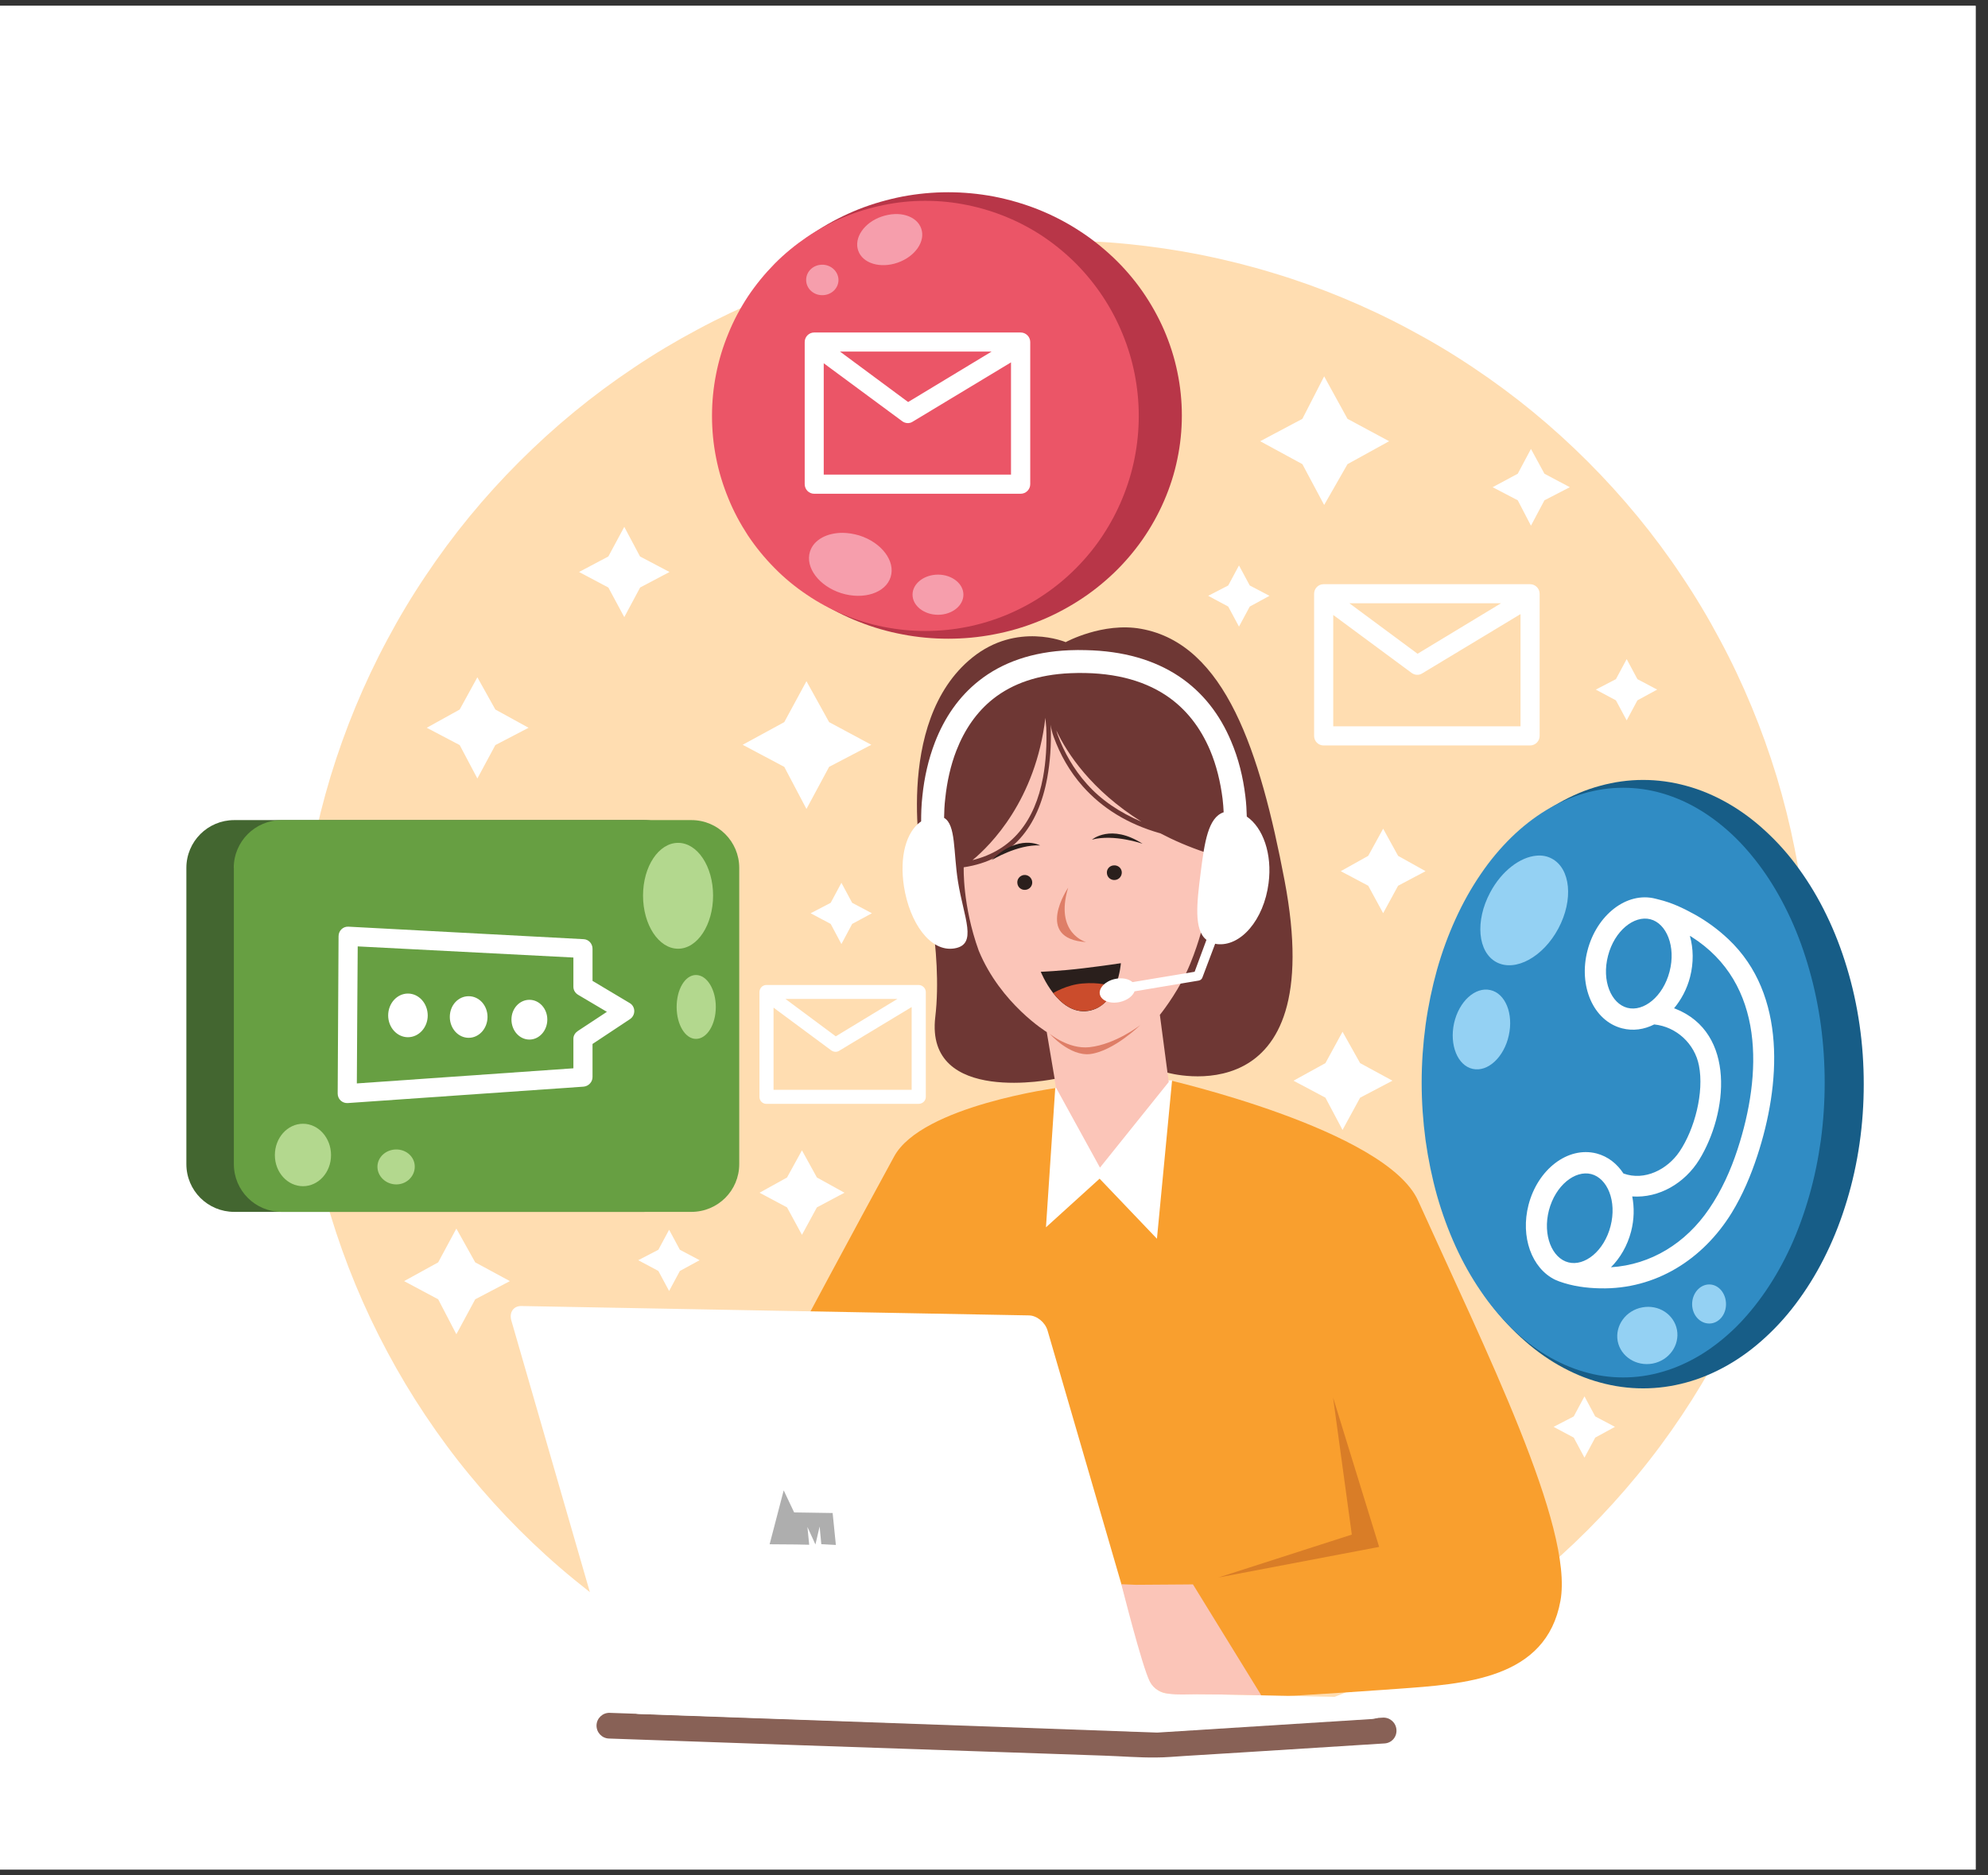 <?xml version="1.0" encoding="UTF-8"?>
<svg xmlns="http://www.w3.org/2000/svg" xmlns:xlink="http://www.w3.org/1999/xlink" width="106" viewBox="0 0 79.5 75" height="100" preserveAspectRatio="xMidYMid meet">
  <rect x="0" y="0" width="79.5" height="75" fill="#333333" stroke="none"/>
  <defs>
    <clipPath id="b968ae3c6f">
      <path d="M 0 0.234 L 79.004 0.234 L 79.004 74.766 L 0 74.766 Z M 0 0.234 " clip-rule="nonzero"></path>
    </clipPath>
    <clipPath id="ac9ef4589c">
      <path d="M 11 9 L 73 9 L 73 70.293 L 11 70.293 Z M 11 9 " clip-rule="nonzero"></path>
    </clipPath>
    <clipPath id="5a4436dedb">
      <path d="M 56 31 L 74.531 31 L 74.531 56 L 56 56 Z M 56 31 " clip-rule="nonzero"></path>
    </clipPath>
    <clipPath id="ba81226daa">
      <path d="M 7.453 32 L 28 32 L 28 49 L 7.453 49 Z M 7.453 32 " clip-rule="nonzero"></path>
    </clipPath>
    <clipPath id="8fb63251f0">
      <path d="M 28 7.688 L 48 7.688 L 48 26 L 28 26 Z M 28 7.688 " clip-rule="nonzero"></path>
    </clipPath>
    <clipPath id="1b2ec20ff5">
      <path d="M 23 68 L 56 68 L 56 70.293 L 23 70.293 Z M 23 68 " clip-rule="nonzero"></path>
    </clipPath>
  </defs>
  <g clip-path="url(#b968ae3c6f)">
    <path fill="#ffffff" d="M 0 0.234 L 79.004 0.234 L 79.004 74.766 L 0 74.766 Z M 0 0.234 " fill-opacity="1" fill-rule="nonzero"></path>
    <path fill="#ffffff" d="M 0 0.234 L 79.004 0.234 L 79.004 74.766 L 0 74.766 Z M 0 0.234 " fill-opacity="1" fill-rule="nonzero"></path>
  </g>
  <g clip-path="url(#ac9ef4589c)">
    <path fill="#ffddb1" d="M 72.348 39.82 C 72.348 40.809 72.297 41.797 72.203 42.781 C 72.105 43.766 71.961 44.746 71.766 45.715 C 71.574 46.684 71.332 47.645 71.047 48.59 C 70.758 49.539 70.426 50.469 70.047 51.383 C 69.668 52.297 69.246 53.188 68.777 54.062 C 68.312 54.934 67.805 55.781 67.254 56.605 C 66.707 57.426 66.117 58.223 65.488 58.984 C 64.859 59.75 64.195 60.484 63.496 61.184 C 62.797 61.883 62.066 62.547 61.301 63.172 C 60.535 63.801 59.742 64.391 58.918 64.941 C 58.098 65.488 57.25 65.996 56.375 66.465 C 55.504 66.93 54.609 67.352 53.695 67.73 C 52.781 68.109 51.852 68.441 50.902 68.73 C 49.957 69.016 48.996 69.258 48.027 69.449 C 47.059 69.645 46.078 69.789 45.094 69.887 C 44.109 69.98 43.121 70.031 42.133 70.031 C 41.145 70.031 40.156 69.98 39.172 69.887 C 38.188 69.789 37.207 69.645 36.238 69.449 C 35.27 69.258 34.309 69.016 33.363 68.73 C 32.414 68.441 31.484 68.109 30.57 67.73 C 29.656 67.352 28.762 66.93 27.891 66.465 C 27.016 65.996 26.168 65.488 25.348 64.941 C 24.523 64.391 23.73 63.801 22.965 63.172 C 22.199 62.547 21.469 61.883 20.77 61.184 C 20.07 60.484 19.406 59.75 18.777 58.984 C 18.148 58.223 17.562 57.426 17.012 56.605 C 16.461 55.781 15.953 54.934 15.488 54.062 C 15.02 53.188 14.598 52.297 14.219 51.383 C 13.84 50.469 13.508 49.539 13.219 48.59 C 12.934 47.645 12.691 46.684 12.5 45.715 C 12.305 44.746 12.16 43.766 12.062 42.781 C 11.969 41.797 11.918 40.809 11.918 39.82 C 11.918 38.832 11.969 37.844 12.062 36.859 C 12.16 35.875 12.305 34.898 12.5 33.926 C 12.691 32.957 12.934 32 13.219 31.051 C 13.508 30.105 13.84 29.176 14.219 28.262 C 14.598 27.348 15.02 26.453 15.488 25.582 C 15.953 24.707 16.461 23.859 17.012 23.039 C 17.562 22.215 18.148 21.422 18.777 20.656 C 19.406 19.891 20.07 19.16 20.77 18.461 C 21.469 17.762 22.199 17.098 22.965 16.469 C 23.73 15.84 24.523 15.254 25.348 14.703 C 26.168 14.152 27.016 13.645 27.891 13.18 C 28.762 12.711 29.656 12.289 30.57 11.91 C 31.484 11.531 32.414 11.199 33.363 10.914 C 34.309 10.625 35.27 10.387 36.238 10.191 C 37.207 10 38.188 9.855 39.172 9.758 C 40.156 9.66 41.145 9.613 42.133 9.613 C 43.121 9.613 44.109 9.66 45.094 9.758 C 46.078 9.855 47.059 10 48.027 10.191 C 48.996 10.387 49.957 10.625 50.902 10.914 C 51.852 11.199 52.781 11.531 53.695 11.91 C 54.609 12.289 55.504 12.711 56.375 13.18 C 57.25 13.645 58.098 14.152 58.918 14.703 C 59.742 15.254 60.535 15.84 61.301 16.469 C 62.066 17.098 62.797 17.762 63.496 18.461 C 64.195 19.16 64.859 19.891 65.488 20.656 C 66.117 21.422 66.707 22.215 67.254 23.039 C 67.805 23.859 68.312 24.707 68.777 25.582 C 69.246 26.453 69.668 27.348 70.047 28.262 C 70.426 29.176 70.758 30.105 71.047 31.051 C 71.332 32 71.574 32.957 71.766 33.926 C 71.961 34.898 72.105 35.875 72.203 36.859 C 72.297 37.844 72.348 38.832 72.348 39.82 Z M 72.348 39.82 " fill-opacity="1" fill-rule="nonzero"></path>
  </g>
  <path fill="#ffffff" d="M 63.363 55.844 L 62.934 56.645 L 62.129 57.062 L 62.934 57.492 L 63.363 58.293 L 63.793 57.492 L 64.582 57.062 L 63.793 56.645 Z M 26.758 49.18 L 26.328 49.98 L 25.523 50.398 L 26.328 50.828 L 26.758 51.629 L 27.188 50.828 L 27.977 50.398 L 27.188 49.98 Z M 18.25 49.133 L 17.523 50.484 L 16.16 51.234 L 17.523 51.961 L 18.25 53.359 L 19.004 51.961 L 20.391 51.234 L 19.004 50.484 Z M 32.07 46.004 L 31.473 47.09 L 30.375 47.699 L 31.473 48.285 L 32.07 49.383 L 32.668 48.285 L 33.77 47.699 L 32.668 47.09 Z M 53.688 41.262 L 53.004 42.516 L 51.727 43.219 L 53.004 43.898 L 53.688 45.188 L 54.391 43.898 L 55.684 43.219 L 54.391 42.516 Z M 33.648 35.305 L 33.219 36.105 L 32.418 36.523 L 33.219 36.949 L 33.648 37.754 L 34.078 36.949 L 34.867 36.523 L 34.078 36.105 Z M 55.312 33.141 L 54.715 34.227 L 53.617 34.84 L 54.715 35.422 L 55.312 36.52 L 55.91 35.422 L 57.008 34.84 L 55.91 34.227 Z M 32.25 27.242 L 31.363 28.879 L 29.699 29.785 L 31.363 30.668 L 32.25 32.352 L 33.156 30.668 L 34.844 29.785 L 33.156 28.879 Z M 19.09 27.086 L 18.383 28.375 L 17.066 29.105 L 18.383 29.797 L 19.09 31.133 L 19.809 29.797 L 21.137 29.105 L 19.809 28.375 Z M 65.051 26.359 L 64.621 27.16 L 63.816 27.578 L 64.621 28.008 L 65.051 28.809 L 65.48 28.008 L 66.27 27.578 L 65.48 27.16 Z M 49.547 22.613 L 49.117 23.414 L 48.316 23.828 L 49.117 24.258 L 49.547 25.059 L 49.977 24.258 L 50.766 23.828 L 49.977 23.414 Z M 24.965 21.07 L 24.328 22.254 L 23.156 22.875 L 24.328 23.496 L 24.965 24.68 L 25.598 23.496 L 26.773 22.875 L 25.594 22.254 Z M 61.223 17.953 L 60.695 18.945 L 59.691 19.484 L 60.695 20.008 L 61.223 21.023 L 61.762 20.008 L 62.777 19.484 L 61.762 18.945 Z M 52.953 15.051 L 52.082 16.75 L 50.395 17.645 L 52.082 18.562 L 52.953 20.195 L 53.887 18.562 L 55.551 17.645 L 53.887 16.75 Z M 52.953 15.051 " fill-opacity="1" fill-rule="nonzero"></path>
  <path fill="#ffffff" d="M 36.457 40.273 L 36.457 43.582 L 30.934 43.582 C 30.934 43.105 30.934 41.094 30.934 40.297 L 33.238 42.004 C 33.332 42.07 33.453 42.086 33.551 42.027 Z M 31.41 39.949 L 35.887 39.949 L 33.422 41.445 Z M 30.645 39.391 C 30.492 39.391 30.371 39.523 30.371 39.676 C 30.371 39.809 30.371 43.738 30.371 43.867 C 30.371 44.023 30.492 44.145 30.645 44.145 L 36.734 44.145 C 36.891 44.145 37.023 44.023 37.023 43.867 L 37.023 39.676 C 37.023 39.523 36.891 39.391 36.734 39.391 Z M 60.805 24.559 L 60.805 29.047 L 53.316 29.047 C 53.316 28.402 53.316 25.672 53.316 24.594 L 56.449 26.91 C 56.574 27 56.734 27.016 56.867 26.934 Z M 53.961 24.125 L 60.027 24.125 L 56.688 26.145 Z M 52.93 23.363 C 52.719 23.363 52.551 23.535 52.551 23.746 C 52.551 23.926 52.551 29.25 52.551 29.43 C 52.551 29.641 52.719 29.812 52.93 29.812 L 61.188 29.812 C 61.398 29.812 61.57 29.641 61.57 29.43 L 61.57 23.746 C 61.57 23.535 61.398 23.363 61.188 23.363 Z M 52.93 23.363 " fill-opacity="1" fill-rule="nonzero"></path>
  <g clip-path="url(#5a4436dedb)">
    <path fill="#175d87" d="M 74.531 43.359 C 74.531 44.156 74.477 44.949 74.363 45.73 C 74.25 46.516 74.082 47.277 73.859 48.012 C 73.637 48.75 73.367 49.453 73.043 50.117 C 72.723 50.781 72.355 51.395 71.945 51.961 C 71.539 52.527 71.09 53.031 70.609 53.473 C 70.129 53.918 69.621 54.293 69.086 54.598 C 68.551 54.902 67.996 55.137 67.43 55.289 C 66.863 55.445 66.289 55.523 65.707 55.523 C 65.129 55.523 64.555 55.445 63.988 55.289 C 63.418 55.137 62.867 54.902 62.332 54.598 C 61.797 54.293 61.289 53.918 60.809 53.473 C 60.324 53.031 59.879 52.527 59.469 51.961 C 59.059 51.395 58.695 50.781 58.371 50.117 C 58.051 49.453 57.777 48.75 57.559 48.012 C 57.336 47.277 57.168 46.516 57.055 45.73 C 56.941 44.949 56.887 44.156 56.887 43.359 C 56.887 42.559 56.941 41.766 57.055 40.984 C 57.168 40.199 57.336 39.438 57.559 38.703 C 57.777 37.965 58.051 37.262 58.371 36.598 C 58.695 35.934 59.059 35.32 59.469 34.754 C 59.879 34.188 60.324 33.684 60.809 33.242 C 61.289 32.797 61.797 32.422 62.332 32.117 C 62.867 31.812 63.418 31.578 63.988 31.426 C 64.555 31.27 65.129 31.191 65.707 31.191 C 66.289 31.191 66.863 31.27 67.43 31.426 C 67.996 31.578 68.551 31.812 69.086 32.117 C 69.621 32.422 70.129 32.797 70.609 33.242 C 71.09 33.684 71.539 34.188 71.945 34.754 C 72.355 35.32 72.723 35.934 73.043 36.598 C 73.367 37.262 73.637 37.965 73.859 38.703 C 74.082 39.438 74.25 40.199 74.363 40.984 C 74.477 41.766 74.531 42.559 74.531 43.359 Z M 74.531 43.359 " fill-opacity="1" fill-rule="nonzero"></path>
  </g>
  <path fill="#308cc4" d="M 72.969 43.297 C 72.969 44.07 72.918 44.836 72.816 45.598 C 72.711 46.355 72.559 47.094 72.355 47.809 C 72.152 48.523 71.906 49.203 71.613 49.848 C 71.316 50.492 70.984 51.086 70.609 51.633 C 70.234 52.18 69.828 52.672 69.391 53.102 C 68.949 53.531 68.484 53.895 67.996 54.191 C 67.508 54.484 67.004 54.711 66.484 54.859 C 65.965 55.012 65.441 55.086 64.91 55.086 C 64.383 55.086 63.859 55.012 63.34 54.859 C 62.82 54.711 62.316 54.484 61.828 54.191 C 61.34 53.895 60.875 53.531 60.434 53.102 C 59.996 52.672 59.586 52.18 59.215 51.633 C 58.84 51.086 58.504 50.492 58.211 49.848 C 57.918 49.203 57.668 48.523 57.465 47.809 C 57.266 47.094 57.113 46.355 57.008 45.598 C 56.906 44.836 56.852 44.07 56.852 43.297 C 56.852 42.523 56.906 41.754 57.008 40.996 C 57.113 40.234 57.266 39.5 57.465 38.785 C 57.668 38.066 57.918 37.387 58.211 36.746 C 58.504 36.102 58.84 35.504 59.215 34.957 C 59.586 34.41 59.996 33.922 60.434 33.492 C 60.875 33.062 61.34 32.699 61.828 32.402 C 62.316 32.105 62.82 31.883 63.34 31.73 C 63.859 31.578 64.383 31.504 64.91 31.504 C 65.441 31.504 65.965 31.578 66.484 31.73 C 67.004 31.883 67.508 32.105 67.996 32.402 C 68.484 32.699 68.949 33.062 69.391 33.492 C 69.828 33.922 70.234 34.41 70.609 34.957 C 70.984 35.504 71.316 36.102 71.613 36.746 C 71.906 37.387 72.152 38.066 72.355 38.785 C 72.559 39.5 72.711 40.234 72.816 40.996 C 72.918 41.754 72.969 42.523 72.969 43.297 Z M 72.969 43.297 " fill-opacity="1" fill-rule="nonzero"></path>
  <path fill="#ffffff" d="M 63.633 46.953 C 64.281 47.121 64.664 48.035 64.406 49.035 C 64.148 50.035 63.367 50.652 62.719 50.484 C 62.07 50.32 61.684 49.402 61.941 48.402 C 62.203 47.406 62.984 46.789 63.633 46.953 Z M 67.578 37.426 C 67.598 37.438 67.617 37.445 67.633 37.457 C 70.605 39.332 70.461 42.98 69.484 45.965 C 69.211 46.801 68.844 47.617 68.344 48.348 C 67.418 49.711 66.027 50.578 64.422 50.68 C 64.789 50.312 65.078 49.824 65.227 49.25 C 65.352 48.766 65.359 48.285 65.273 47.848 C 66.348 47.922 67.375 47.316 67.953 46.379 C 69.09 44.527 69.438 41.305 66.996 40.34 C 66.977 40.336 66.961 40.328 66.945 40.324 C 67.23 39.98 67.461 39.559 67.586 39.07 C 67.734 38.496 67.719 37.926 67.578 37.426 Z M 65.996 36.762 C 66.645 36.926 67.027 37.859 66.766 38.855 C 66.508 39.855 65.73 40.473 65.078 40.305 C 64.43 40.137 64.043 39.223 64.305 38.223 C 64.562 37.223 65.348 36.598 65.996 36.762 Z M 66.207 35.941 C 65.047 35.641 63.848 36.602 63.484 38.012 C 63.117 39.418 63.707 40.824 64.867 41.125 C 65.309 41.238 65.75 41.172 66.152 40.969 C 67.039 41.059 67.773 41.742 67.941 42.613 C 68.152 43.684 67.77 45.16 67.16 46.059 C 66.68 46.766 65.77 47.238 64.922 46.93 C 64.664 46.539 64.305 46.25 63.848 46.129 C 62.688 45.832 61.488 46.777 61.125 48.188 C 60.797 49.461 61.25 50.723 62.191 51.18 C 62.246 51.203 62.305 51.227 62.352 51.246 C 62.883 51.438 63.434 51.512 63.996 51.523 C 66.211 51.57 68.102 50.367 69.25 48.504 C 69.688 47.789 70.016 47.012 70.277 46.215 C 71.199 43.406 71.473 39.785 69.121 37.562 C 68.703 37.168 68.246 36.832 67.742 36.555 C 67.297 36.309 66.836 36.094 66.332 35.973 C 66.289 35.961 66.242 35.949 66.207 35.941 Z M 66.207 35.941 " fill-opacity="1" fill-rule="nonzero"></path>
  <path fill="#94d1f3" d="M 65.672 52.285 C 65.016 52.406 64.578 53.016 64.691 53.633 C 64.809 54.25 65.434 54.652 66.09 54.531 C 66.746 54.406 67.176 53.801 67.062 53.18 C 66.941 52.562 66.328 52.16 65.672 52.285 Z M 68.352 51.367 C 67.977 51.367 67.668 51.723 67.668 52.156 C 67.668 52.586 67.977 52.93 68.352 52.93 C 68.727 52.93 69.023 52.586 69.023 52.156 C 69.023 51.723 68.727 51.367 68.352 51.367 Z M 59.598 39.594 C 58.992 39.457 58.344 40.047 58.148 40.918 C 57.957 41.789 58.289 42.613 58.891 42.746 C 59.496 42.883 60.145 42.281 60.336 41.41 C 60.531 40.539 60.199 39.727 59.598 39.594 Z M 61.449 34.219 C 60.793 34.273 60.051 34.828 59.594 35.688 C 58.98 36.832 59.094 38.082 59.844 38.48 C 60.598 38.879 61.711 38.273 62.32 37.129 C 62.93 35.984 62.809 34.734 62.055 34.336 C 61.871 34.238 61.668 34.199 61.449 34.219 Z M 61.449 34.219 " fill-opacity="1" fill-rule="nonzero"></path>
  <g clip-path="url(#ba81226daa)">
    <path fill="#436630" d="M 7.453 34.707 C 7.453 33.652 8.309 32.797 9.367 32.797 L 25.75 32.797 C 26.809 32.797 27.664 33.652 27.664 34.707 L 27.664 46.555 C 27.664 47.613 26.809 48.465 25.75 48.465 L 9.367 48.465 C 8.309 48.465 7.453 47.613 7.453 46.555 Z M 7.453 34.707 " fill-opacity="1" fill-rule="nonzero"></path>
  </g>
  <path fill="#679f42" d="M 9.348 34.707 C 9.348 33.652 10.203 32.797 11.262 32.797 L 27.648 32.797 C 28.707 32.797 29.562 33.652 29.562 34.707 L 29.562 46.555 C 29.562 47.613 28.707 48.465 27.648 48.465 L 11.266 48.465 C 10.207 48.465 9.352 47.613 9.352 46.555 L 9.352 34.707 Z M 9.348 34.707 " fill-opacity="1" fill-rule="nonzero"></path>
  <path fill="#b3d88e" d="M 15.848 45.969 C 15.434 45.969 15.094 46.277 15.094 46.66 C 15.094 47.047 15.434 47.367 15.848 47.367 C 16.258 47.367 16.586 47.047 16.586 46.66 C 16.59 46.277 16.262 45.969 15.848 45.969 Z M 12.117 44.941 C 11.496 44.941 10.992 45.504 10.992 46.195 C 10.992 46.887 11.5 47.438 12.117 47.438 C 12.734 47.438 13.238 46.887 13.238 46.195 C 13.238 45.504 12.734 44.941 12.117 44.941 Z M 27.832 38.992 C 27.398 38.992 27.059 39.562 27.059 40.27 C 27.059 40.977 27.402 41.547 27.832 41.547 C 28.27 41.547 28.625 40.977 28.625 40.27 C 28.625 39.566 28.27 38.992 27.832 38.992 Z M 27.117 33.707 C 26.344 33.707 25.715 34.648 25.715 35.816 C 25.715 36.988 26.344 37.941 27.117 37.941 C 27.891 37.941 28.516 36.984 28.516 35.816 C 28.516 34.648 27.891 33.707 27.117 33.707 Z M 27.117 33.707 " fill-opacity="1" fill-rule="nonzero"></path>
  <path fill="#ffffff" d="M 21.172 39.984 C 20.773 39.984 20.453 40.336 20.453 40.773 C 20.453 41.215 20.773 41.574 21.172 41.574 C 21.566 41.574 21.887 41.215 21.887 40.773 C 21.887 40.336 21.566 39.984 21.172 39.984 Z M 18.742 39.84 C 18.324 39.84 17.988 40.203 17.988 40.668 C 17.988 41.129 18.324 41.504 18.742 41.504 C 19.16 41.504 19.496 41.129 19.496 40.668 C 19.496 40.207 19.16 39.84 18.742 39.84 Z M 16.312 39.734 C 15.879 39.734 15.523 40.125 15.523 40.609 C 15.523 41.09 15.879 41.48 16.312 41.48 C 16.75 41.48 17.105 41.09 17.105 40.609 C 17.102 40.125 16.75 39.734 16.312 39.734 Z M 14.305 37.848 L 22.93 38.293 L 22.93 39.465 C 22.93 39.598 23.004 39.715 23.121 39.785 L 24.27 40.465 L 23.109 41.23 C 23.004 41.301 22.93 41.41 22.93 41.539 L 22.93 42.723 L 14.27 43.328 C 14.27 42.559 14.301 38.617 14.305 37.848 Z M 13.934 37.059 C 13.715 37.047 13.539 37.223 13.539 37.441 C 13.539 37.637 13.504 43.535 13.504 43.734 C 13.504 43.957 13.688 44.129 13.91 44.113 L 23.336 43.457 C 23.535 43.441 23.695 43.273 23.695 43.074 L 23.695 41.75 L 25.191 40.758 C 25.426 40.602 25.422 40.254 25.18 40.113 L 23.695 39.227 L 23.695 37.941 C 23.695 37.738 23.539 37.566 23.336 37.559 Z M 13.934 37.059 " fill-opacity="1" fill-rule="nonzero"></path>
  <g clip-path="url(#8fb63251f0)">
    <path fill="#b83648" d="M 47.262 16.617 C 47.262 17.203 47.203 17.785 47.082 18.359 C 46.965 18.934 46.785 19.492 46.551 20.031 C 46.316 20.574 46.027 21.09 45.688 21.578 C 45.348 22.062 44.961 22.516 44.527 22.93 C 44.09 23.344 43.621 23.715 43.109 24.039 C 42.598 24.363 42.062 24.641 41.492 24.863 C 40.926 25.09 40.344 25.258 39.742 25.371 C 39.137 25.488 38.531 25.543 37.918 25.543 C 37.305 25.543 36.695 25.488 36.094 25.371 C 35.492 25.258 34.906 25.09 34.34 24.863 C 33.773 24.641 33.234 24.363 32.723 24.039 C 32.215 23.715 31.742 23.344 31.309 22.93 C 30.875 22.516 30.488 22.062 30.145 21.578 C 29.805 21.09 29.516 20.574 29.281 20.031 C 29.047 19.492 28.871 18.934 28.75 18.359 C 28.629 17.785 28.57 17.203 28.57 16.617 C 28.57 16.031 28.629 15.449 28.75 14.875 C 28.871 14.301 29.047 13.742 29.281 13.199 C 29.516 12.66 29.805 12.145 30.145 11.656 C 30.488 11.168 30.875 10.719 31.309 10.305 C 31.742 9.891 32.215 9.52 32.723 9.195 C 33.234 8.867 33.773 8.594 34.34 8.367 C 34.906 8.145 35.492 7.977 36.094 7.859 C 36.695 7.746 37.305 7.688 37.918 7.688 C 38.531 7.688 39.137 7.746 39.742 7.859 C 40.344 7.977 40.926 8.145 41.492 8.367 C 42.062 8.594 42.598 8.867 43.109 9.195 C 43.621 9.52 44.09 9.891 44.527 10.305 C 44.961 10.719 45.348 11.168 45.688 11.656 C 46.027 12.145 46.316 12.66 46.551 13.199 C 46.785 13.742 46.965 14.301 47.082 14.875 C 47.203 15.449 47.262 16.031 47.262 16.617 Z M 47.262 16.617 " fill-opacity="1" fill-rule="nonzero"></path>
  </g>
  <path fill="#eb5567" d="M 45.539 16.633 C 45.539 17.199 45.484 17.758 45.375 18.312 C 45.266 18.867 45.102 19.402 44.887 19.926 C 44.672 20.449 44.41 20.941 44.098 21.414 C 43.789 21.883 43.434 22.316 43.039 22.715 C 42.641 23.117 42.211 23.473 41.746 23.785 C 41.281 24.102 40.789 24.363 40.27 24.582 C 39.754 24.797 39.219 24.961 38.672 25.07 C 38.121 25.18 37.566 25.234 37.004 25.234 C 36.445 25.234 35.891 25.18 35.34 25.07 C 34.793 24.961 34.258 24.797 33.742 24.582 C 33.223 24.363 32.73 24.102 32.266 23.785 C 31.801 23.473 31.367 23.117 30.973 22.715 C 30.578 22.316 30.223 21.883 29.91 21.414 C 29.602 20.941 29.336 20.449 29.125 19.926 C 28.91 19.402 28.746 18.867 28.637 18.312 C 28.527 17.758 28.473 17.199 28.473 16.633 C 28.473 16.07 28.527 15.512 28.637 14.957 C 28.746 14.402 28.91 13.863 29.125 13.344 C 29.336 12.82 29.602 12.324 29.91 11.855 C 30.223 11.387 30.578 10.953 30.973 10.551 C 31.367 10.152 31.801 9.797 32.266 9.48 C 32.73 9.168 33.223 8.902 33.742 8.688 C 34.258 8.473 34.793 8.309 35.34 8.199 C 35.891 8.086 36.445 8.031 37.004 8.031 C 37.566 8.031 38.121 8.086 38.672 8.199 C 39.219 8.309 39.754 8.473 40.27 8.688 C 40.789 8.902 41.281 9.168 41.746 9.48 C 42.211 9.797 42.641 10.152 43.039 10.551 C 43.434 10.953 43.789 11.387 44.098 11.855 C 44.41 12.324 44.672 12.82 44.887 13.344 C 45.102 13.863 45.266 14.402 45.375 14.957 C 45.484 15.512 45.539 16.07 45.539 16.633 Z M 45.539 16.633 " fill-opacity="1" fill-rule="nonzero"></path>
  <path fill="#ffffff" d="M 40.43 14.492 L 40.43 18.98 L 32.941 18.98 C 32.941 18.336 32.941 15.605 32.941 14.527 L 36.078 16.844 C 36.199 16.934 36.363 16.949 36.492 16.867 Z M 33.59 14.059 L 39.656 14.059 L 36.316 16.078 Z M 32.559 13.297 C 32.348 13.297 32.18 13.469 32.18 13.68 C 32.18 13.859 32.18 19.184 32.18 19.363 C 32.18 19.574 32.348 19.746 32.559 19.746 L 40.816 19.746 C 41.027 19.746 41.199 19.574 41.199 19.363 L 41.199 13.68 C 41.199 13.469 41.027 13.297 40.816 13.297 Z M 32.559 13.297 " fill-opacity="1" fill-rule="nonzero"></path>
  <path fill="#f69eac" d="M 37.512 22.98 C 36.953 22.98 36.492 23.34 36.492 23.781 C 36.492 24.227 36.953 24.586 37.512 24.586 C 38.07 24.586 38.527 24.227 38.527 23.781 C 38.527 23.34 38.07 22.98 37.512 22.98 Z M 33.707 21.309 C 33.07 21.305 32.539 21.586 32.391 22.059 C 32.191 22.695 32.754 23.441 33.645 23.723 C 34.535 24 35.422 23.711 35.617 23.074 C 35.816 22.438 35.254 21.695 34.363 21.414 C 34.141 21.348 33.918 21.312 33.707 21.309 Z M 32.883 10.586 C 32.523 10.586 32.238 10.855 32.238 11.195 C 32.238 11.535 32.523 11.805 32.883 11.805 C 33.242 11.805 33.531 11.535 33.531 11.195 C 33.527 10.859 33.238 10.586 32.883 10.586 Z M 36.246 8.617 C 35.957 8.527 35.602 8.543 35.25 8.664 C 34.555 8.902 34.141 9.516 34.32 10.023 C 34.496 10.535 35.203 10.746 35.898 10.504 C 36.594 10.262 37.02 9.652 36.84 9.141 C 36.754 8.887 36.531 8.703 36.246 8.617 Z M 36.246 8.617 " fill-opacity="1" fill-rule="nonzero"></path>
  <path fill="#f99f2e" d="M 42.305 43.5 L 46.598 43.16 C 46.598 43.16 55.414 45.16 56.707 48.012 C 59.398 53.973 62.938 61.07 62.402 64.02 C 61.832 67.16 58.574 67.344 55.891 67.539 C 53.07 67.746 50.469 67.887 50.469 67.887 L 47.633 63.375 L 45.402 63.406 L 27.062 62.461 C 27.062 62.461 32.797 51.668 35.758 46.246 C 36.863 44.219 42.305 43.5 42.305 43.5 Z M 42.305 43.5 " fill-opacity="1" fill-rule="nonzero"></path>
  <path fill="#ffffff" d="M 46.871 43.211 L 46.266 49.539 L 43.973 47.137 L 41.828 49.082 L 42.199 43.512 L 44.297 42.855 Z M 46.871 43.211 " fill-opacity="1" fill-rule="nonzero"></path>
  <g clip-path="url(#1b2ec20ff5)">
    <path fill="#886156" d="M 24.387 68.5 C 24.102 68.488 23.863 68.715 23.855 68.996 C 23.848 69.281 24.07 69.52 24.355 69.527 C 29.363 69.707 34.367 69.875 39.375 70.047 C 40.969 70.105 42.562 70.152 44.156 70.211 C 44.844 70.234 45.543 70.293 46.23 70.285 C 46.621 70.285 47.004 70.246 47.391 70.223 C 48.152 70.176 48.914 70.129 49.676 70.082 C 51.57 69.965 53.469 69.84 55.367 69.723 C 55.652 69.707 55.863 69.465 55.844 69.18 C 55.828 68.895 55.586 68.676 55.301 68.691 C 53.215 68.82 51.121 68.953 49.031 69.082 C 48.098 69.141 47.156 69.246 46.219 69.258 C 45.32 69.266 44.414 69.188 43.516 69.16 C 41.922 69.102 40.328 69.055 38.734 68.996 C 33.957 68.832 29.168 68.668 24.387 68.5 Z M 24.387 68.5 " fill-opacity="1" fill-rule="nonzero"></path>
  </g>
  <path fill="#ffffff" d="M 20.852 52.23 L 41.145 52.605 C 41.461 52.609 41.793 52.879 41.891 53.207 L 45.941 67.121 C 46.039 67.445 46.371 67.719 46.688 67.723 L 55.941 67.914 L 55.719 68.246 C 55.535 68.523 55.125 68.75 54.809 68.75 L 46.277 69.289 L 25.57 68.547 C 25.254 68.543 24.918 68.273 24.824 67.945 L 20.449 52.812 C 20.355 52.484 20.535 52.223 20.852 52.23 Z M 20.852 52.23 " fill-opacity="1" fill-rule="nonzero"></path>
  <path fill="#d97d27" d="M 53.309 55.887 L 54.059 61.371 L 48.727 63.086 L 55.152 61.863 Z M 53.309 55.887 " fill-opacity="1" fill-rule="nonzero"></path>
  <path fill="#aeaeae" d="M 31.34 59.602 L 30.777 61.758 L 31.848 61.766 L 32.359 61.777 L 32.289 61.066 L 32.609 61.766 L 32.777 61.047 L 32.844 61.754 L 33.426 61.785 L 33.297 60.508 L 31.758 60.484 Z M 31.34 59.602 " fill-opacity="1" fill-rule="nonzero"></path>
  <path fill="#fbc5b8" d="M 47.707 63.363 L 45.418 63.379 L 44.844 63.355 C 44.844 63.355 45.672 66.656 45.98 67.246 C 46.309 67.875 47.074 67.758 47.871 67.758 C 49.074 67.762 50.434 67.793 50.434 67.793 Z M 47.707 63.363 " fill-opacity="1" fill-rule="nonzero"></path>
  <path fill="#fbc5b8" d="M 42.961 27.379 C 49.301 27.109 48.414 33.457 48.414 33.457 C 48.414 33.457 48.703 33.059 49.34 33.047 C 49.84 33.031 50.637 33.375 50.273 34.793 C 49.711 37.008 48.117 36.961 48.117 36.961 C 48.117 36.961 47.605 39.309 46.395 40.574 L 46.738 43.27 L 43.988 46.695 C 43.988 46.695 42.227 43.492 42.227 43.492 L 41.848 41.297 C 41.293 40.902 40.691 40.379 40.133 39.75 C 39.703 39.266 39.297 38.664 38.969 37.867 C 38.156 35.895 37.812 34.25 37.812 34.25 C 37.812 34.25 36.695 28.449 41.863 27.496 C 42.207 27.434 42.555 27.395 42.961 27.379 Z M 42.961 27.379 " fill-opacity="1" fill-rule="nonzero"></path>
  <path fill="#2a1f1c" d="M 43.508 40.43 C 42.309 40.605 41.621 38.863 41.621 38.863 C 41.621 38.863 42.383 38.836 43.316 38.723 C 44.227 38.613 44.824 38.52 44.824 38.52 C 44.824 38.52 44.707 40.25 43.508 40.43 Z M 43.508 40.43 " fill-opacity="1" fill-rule="nonzero"></path>
  <path fill="#cb4c2c" d="M 43.281 39.332 C 42.66 39.383 42.117 39.711 42.117 39.715 C 42.441 40.129 42.91 40.512 43.512 40.422 C 44.094 40.336 44.406 39.914 44.586 39.473 C 44.336 39.406 43.965 39.273 43.281 39.332 Z M 43.281 39.332 " fill-opacity="1" fill-rule="nonzero"></path>
  <path fill="#6e3734" d="M 42.242 29.211 C 42.27 29.293 42.27 29.324 42.305 29.41 C 42.555 30.086 42.934 30.758 43.457 31.344 C 44.035 31.996 44.773 32.492 45.652 32.863 C 43.645 31.605 42.676 30.133 42.242 29.211 Z M 41.805 28.707 C 41.414 32.004 39.609 33.805 38.891 34.398 C 40.473 34.008 41.383 32.848 41.711 31.086 C 41.828 30.449 41.867 29.773 41.84 29.105 C 41.828 28.965 41.816 28.836 41.805 28.707 Z M 38.883 26.297 C 40.672 24.855 42.617 25.68 42.617 25.68 C 42.617 25.68 44.102 24.871 45.633 25.148 C 49.008 25.754 50.391 30.078 51.367 35.199 C 53.191 44.762 46.688 42.898 46.688 42.898 L 46.383 40.586 C 46.383 40.586 47 39.828 47.438 38.902 C 47.875 37.98 48.129 36.918 48.129 36.918 C 48.129 36.918 49.422 37.141 50.172 34.945 C 50.684 33.445 49.75 32.895 48.98 33.152 C 48.32 33.367 48.215 34.094 48.215 34.094 C 47.535 33.867 46.934 33.605 46.391 33.32 C 46.383 33.316 46.383 33.324 46.379 33.32 C 45.09 32.953 44.074 32.316 43.305 31.453 C 42.77 30.852 42.395 30.176 42.141 29.48 C 42.062 29.273 42.051 29.156 42.008 28.984 C 42.008 29.027 42.02 29.059 42.02 29.105 C 42.043 29.781 41.996 30.461 41.879 31.109 C 41.516 33.082 40.465 34.398 38.539 34.684 C 38.539 34.684 38.484 36.207 39.141 38.023 C 40.02 40.148 41.859 41.273 41.859 41.273 L 42.176 43.148 C 42.176 43.148 36.98 44.23 37.402 40.668 C 37.715 38.02 36.898 34.742 36.898 34.742 C 36.898 34.742 35.672 28.887 38.883 26.297 Z M 38.883 26.297 " fill-opacity="1" fill-rule="nonzero"></path>
  <path fill="#2a1f1c" d="M 44.527 34.609 C 44.363 34.625 44.246 34.766 44.266 34.93 C 44.281 35.094 44.43 35.211 44.594 35.191 C 44.758 35.176 44.875 35.027 44.859 34.863 C 44.84 34.703 44.695 34.59 44.527 34.609 Z M 40.949 34.992 C 40.785 35.012 40.664 35.156 40.684 35.32 C 40.699 35.488 40.848 35.605 41.012 35.586 C 41.176 35.57 41.297 35.422 41.277 35.258 C 41.258 35.094 41.109 34.977 40.949 34.992 Z M 41.035 33.703 C 40.684 33.715 40.195 33.863 39.656 34.398 C 39.656 34.398 40.68 33.766 41.594 33.809 C 41.594 33.812 41.383 33.691 41.035 33.703 Z M 44.203 33.355 C 43.855 33.418 43.668 33.578 43.668 33.578 C 44.551 33.344 45.691 33.742 45.691 33.742 C 45.055 33.336 44.551 33.293 44.203 33.355 Z M 44.203 33.355 " fill-opacity="1" fill-rule="nonzero"></path>
  <path fill="#de7e67" d="M 41.977 41.34 C 41.977 41.34 42.727 41.969 43.566 41.879 C 44.613 41.766 45.598 40.996 45.598 40.996 C 45.598 40.996 44.551 42.023 43.609 42.152 C 42.781 42.258 41.977 41.34 41.977 41.34 Z M 42.715 35.5 C 42.16 37.336 43.434 37.676 43.434 37.676 C 41.332 37.543 42.715 35.5 42.715 35.5 Z M 49.301 33.828 C 49.391 33.812 49.484 33.832 49.57 33.891 C 50.102 34.273 49.199 35.961 48.547 36.055 C 48.359 36.082 48.348 35.871 48.383 35.641 C 48.418 35.406 48.746 35.309 48.801 35.141 C 48.867 34.941 48.68 34.824 48.727 34.57 C 48.789 34.23 49.035 33.883 49.301 33.828 Z M 49.301 33.828 " fill-opacity="1" fill-rule="nonzero"></path>
  <path fill="#ffffff" d="M 43.422 26 C 43.207 25.992 42.988 25.996 42.766 26.004 C 41.281 26.066 40.078 26.488 39.141 27.23 C 38.344 27.863 37.77 28.699 37.387 29.688 C 37.125 30.371 36.961 31.098 36.887 31.828 C 36.844 32.207 36.836 32.543 36.836 32.848 C 36.227 33.27 35.969 34.273 36.148 35.445 C 36.375 36.902 37.199 38.078 38.156 37.93 C 39.117 37.781 38.539 36.707 38.309 35.25 C 38.121 34.059 38.23 32.984 37.754 32.707 C 37.758 32.469 37.766 32.215 37.801 31.926 C 37.871 31.266 38.012 30.617 38.246 30.016 C 38.574 29.176 39.055 28.473 39.715 27.949 C 40.492 27.336 41.508 26.977 42.805 26.922 C 44.414 26.855 45.676 27.176 46.633 27.812 C 47.43 28.344 48.004 29.094 48.391 30.004 C 48.648 30.613 48.805 31.273 48.891 31.945 C 48.914 32.137 48.926 32.312 48.934 32.484 C 48.312 32.691 48.168 33.684 48.012 34.918 C 47.859 36.125 47.738 37.188 48.246 37.586 L 47.773 38.863 L 45.289 39.277 C 45.141 39.145 44.871 39.086 44.582 39.152 C 44.195 39.238 43.926 39.52 43.984 39.77 C 44.043 40.023 44.402 40.16 44.789 40.07 C 45.082 40.004 45.301 39.832 45.371 39.645 L 47.938 39.215 C 48.008 39.203 48.059 39.156 48.082 39.098 L 48.594 37.742 C 48.613 37.742 48.629 37.75 48.652 37.754 C 49.613 37.875 50.543 36.785 50.73 35.32 C 50.883 34.152 50.508 33.098 49.859 32.656 C 49.852 32.406 49.84 32.137 49.801 31.832 C 49.711 31.086 49.531 30.344 49.234 29.648 C 48.785 28.574 48.098 27.684 47.145 27.047 C 46.156 26.391 44.922 26.031 43.422 26 Z M 43.422 26 " fill-opacity="1" fill-rule="nonzero"></path>
</svg>
